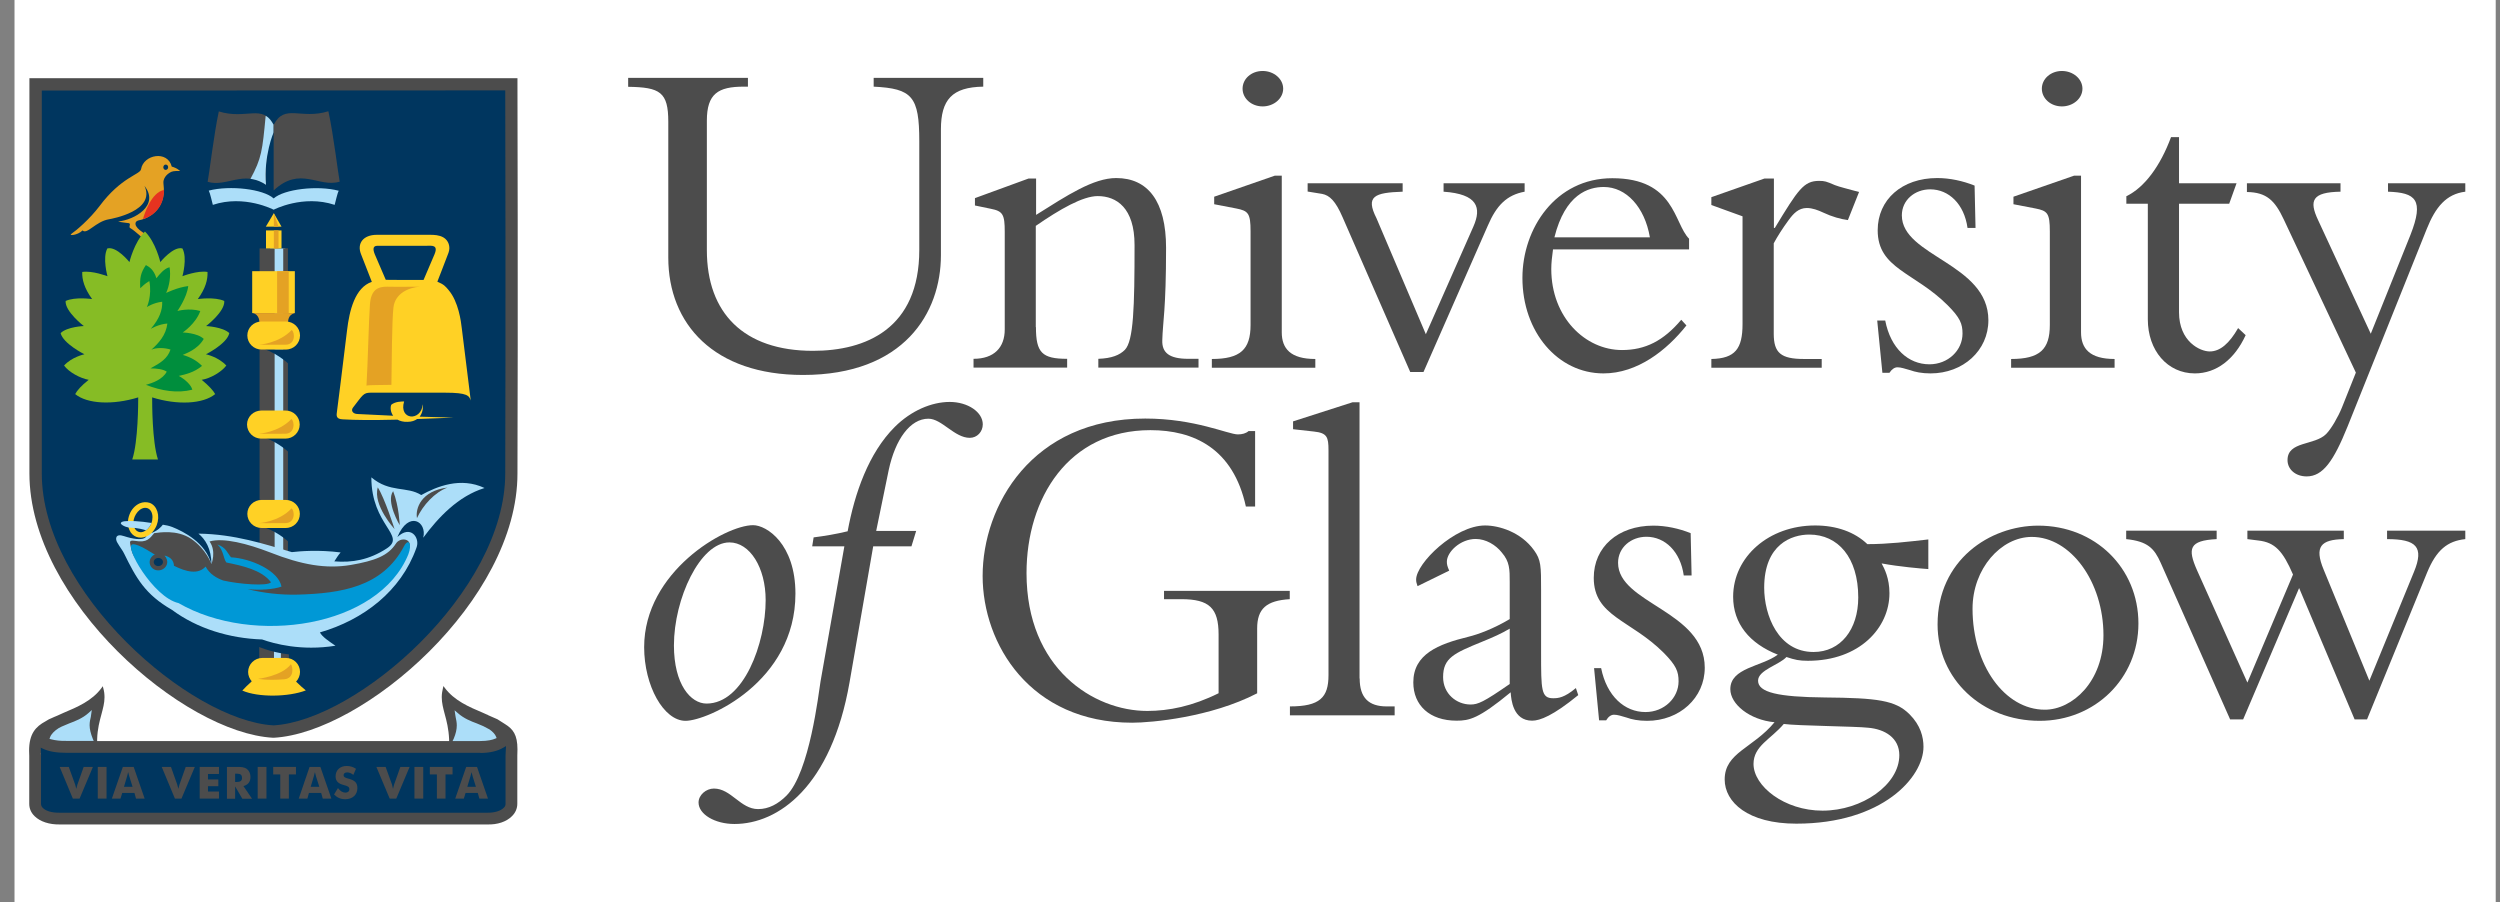 <svg width="133" height="48" viewBox="0 0 133 48" fill="none" xmlns="http://www.w3.org/2000/svg">
<rect x="0" y="0" width="133" height="48" fill="#808080" stroke="none"/>
<g style="mix-blend-mode:luminosity" clip-path="url(#clip0_2463_7585)">
<rect width="132" height="48" transform="translate(0.772)" fill="white"/>
<path d="M1.898 25.186C1.898 31.6 9.822 38.673 14.559 38.915H14.543C19.289 38.673 27.212 31.592 27.204 25.178C27.237 16.47 27.204 4.476 27.204 4.476H1.89V25.186H1.898Z" fill="#00365F"/>
<path d="M14.551 39.249H14.534C9.772 38.998 1.565 31.951 1.565 25.186V4.159H27.529V4.485C27.529 4.601 27.563 16.579 27.529 25.186C27.538 31.951 19.33 38.99 14.559 39.249H14.551ZM2.223 4.818V25.186C2.223 31.5 10.122 38.34 14.551 38.59C18.98 38.34 26.879 31.5 26.879 25.186C26.904 17.379 26.887 6.803 26.879 4.81L2.223 4.818Z" fill="#4C4C4C"/>
<path d="M15.177 13.217H14.368V35.512H15.177V13.217Z" fill="#ACDEF9"/>
<path d="M19.714 20.891H23.684C24.86 20.891 24.96 21.049 25.044 21.308C24.994 20.916 24.743 18.914 24.568 17.471C24.526 17.096 24.393 16.053 23.868 15.436C23.701 15.236 23.626 15.136 23.267 14.986C23.292 14.911 23.617 14.101 23.859 13.451C23.984 13.117 23.851 12.784 23.592 12.633C23.367 12.5 23.084 12.492 22.883 12.492C21.524 12.492 20.473 12.492 20.047 12.492C19.322 12.492 18.98 12.95 19.205 13.518C19.372 13.943 19.655 14.66 19.781 14.994C18.888 15.294 18.588 16.512 18.463 17.571C18.246 19.356 17.954 21.733 17.929 21.875C17.896 22.1 17.862 22.292 18.229 22.309C18.938 22.35 19.756 22.359 21.148 22.325C21.282 22.401 21.457 22.451 21.682 22.442C21.907 22.442 22.074 22.375 22.191 22.292C22.758 22.275 23.401 22.25 24.134 22.217C23.492 22.2 22.883 22.184 22.325 22.167C22.525 21.917 22.508 21.575 22.491 21.508C22.408 22.442 21.198 22.35 21.499 21.358C21.365 21.358 21.032 21.358 20.815 21.533C20.756 21.675 20.773 21.917 20.915 22.117C20.131 22.084 19.489 22.05 19.013 22.025C18.771 22.017 18.655 21.842 18.78 21.683C19.297 21.016 19.33 20.891 19.714 20.891ZM20.081 13.075C20.798 13.075 21.966 13.075 22.717 13.075C22.95 13.075 23.334 13.009 23.117 13.526C22.925 13.985 22.65 14.619 22.533 14.894C22.133 14.894 20.523 14.894 20.523 14.886C20.398 14.585 20.214 14.16 19.981 13.626C19.847 13.334 19.789 13.075 20.081 13.075Z" fill="#FFD125"/>
<path d="M14.576 35.412C14.576 35.671 14.401 35.887 14.184 35.887C13.967 35.887 13.792 35.671 13.792 35.412V33.202C13.792 32.943 13.967 32.726 14.184 32.726C14.401 32.726 14.576 32.943 14.576 33.202V35.412Z" fill="#4C4C4C"/>
<path d="M9.121 9.139C9.246 9.089 9.43 9.097 9.588 9.097C9.405 8.947 9.238 8.889 9.138 8.863C8.913 7.979 7.628 8.221 7.503 9.005C7.453 9.289 6.452 9.414 5.301 10.957C4.767 11.666 4.033 12.283 3.817 12.425C3.591 12.567 4.134 12.525 4.392 12.258C4.626 12.5 5.093 11.783 5.793 11.666C5.977 11.633 8.296 11.216 7.687 9.889C8.504 10.94 7.145 11.699 6.285 11.783C6.361 11.824 6.811 11.858 6.861 11.874C6.986 11.916 6.819 12.075 6.928 12.133C7.178 12.275 7.67 12.742 7.67 12.742C7.67 12.742 7.954 12.65 7.828 12.517C7.445 12.267 7.345 12.191 7.245 12.033C7.236 12.025 7.111 11.791 7.37 11.724C7.712 11.674 8.896 11.257 8.696 9.764C8.663 9.531 8.829 9.272 9.121 9.139Z" fill="#E4A224"/>
<path d="M8.946 8.897C8.946 8.972 8.888 9.039 8.813 9.039C8.746 9.039 8.688 8.98 8.688 8.897C8.688 8.822 8.746 8.755 8.813 8.755C8.888 8.755 8.946 8.814 8.946 8.897Z" fill="#00365F"/>
<path d="M15.368 32.643H14.943V35.779H15.368V32.643Z" fill="#4C4C4C"/>
<path d="M15.752 36.263C15.877 36.129 15.961 35.946 15.961 35.746C15.961 35.337 15.627 35.003 15.218 35.003H13.951C13.542 35.003 13.2 35.337 13.2 35.746C13.2 35.938 13.275 36.113 13.392 36.246C13.242 36.38 12.966 36.646 12.891 36.738C13.742 37.114 15.36 37.08 16.269 36.73C16.177 36.663 15.886 36.396 15.752 36.263Z" fill="#FFD125"/>
<path d="M14.559 10.557C14.559 10.565 14.559 10.573 14.559 10.557C14.009 10.056 12.241 9.848 11.106 10.14C11.181 10.281 11.273 10.723 11.323 10.899C13 10.34 14.559 11.157 14.559 11.157C14.559 11.157 16.119 10.34 17.804 10.899C17.854 10.723 17.946 10.281 18.021 10.148C16.878 9.848 15.11 10.065 14.559 10.557Z" fill="#ACDEF9"/>
<path d="M15.318 13.209H15.068V30.483H15.318V13.209Z" fill="#4C4C4C"/>
<path d="M14.61 13.217H13.809V29.248H14.61V13.217Z" fill="#4C4C4C"/>
<path d="M15.377 19.381C15.427 19.189 15.452 18.731 15.377 18.581C15.002 18.581 14.418 18.581 14.076 18.572C14.851 18.864 15.377 19.381 15.377 19.381Z" fill="#00365F"/>
<path d="M12.566 33.652C13.016 33.719 15.418 33.836 15.418 33.836L15.81 34.853C15.81 34.853 13.709 34.795 12.566 33.652Z" fill="#00365F"/>
<path d="M22.408 26.337C21.657 25.854 20.74 26.229 19.756 25.395C19.756 27.964 21.632 28.481 20.581 29.173C19.639 29.79 18.73 29.941 17.787 29.865C17.871 29.732 18.012 29.507 18.121 29.39C16.962 29.24 15.952 29.323 15.527 29.373C14.084 28.948 12.483 28.414 10.556 28.389C10.906 28.673 11.248 29.173 11.248 30.024C10.956 28.873 9.755 28.272 9.171 28.039C8.996 27.972 8.829 27.939 8.663 27.914C8.579 28.03 8.387 28.231 8.079 28.347C7.904 28.256 7.753 28.422 7.778 28.481C7.787 28.506 7.787 28.539 7.762 28.564C7.587 28.773 7.028 28.664 6.602 28.523C6.119 28.356 6.135 28.689 6.235 28.856C6.386 29.123 6.536 29.298 6.602 29.448C7.245 30.758 7.72 31.625 9.146 32.443C10.498 33.444 12.207 33.961 13.942 34.019C14.576 34.244 16.027 34.645 17.846 34.353C17.495 34.111 17.137 33.877 17.02 33.644C19.33 32.977 21.332 31.45 22.149 29.156C22.158 29.131 22.166 29.106 22.174 29.081C22.325 28.581 21.832 27.914 21.14 28.573C21.741 27.13 22.733 27.755 22.516 28.606C23.309 27.538 24.368 26.396 25.778 25.962C24.502 25.361 23.242 25.878 22.408 26.337Z" fill="#ACDEF9"/>
<path d="M15.402 24.094C15.452 23.902 15.477 23.443 15.402 23.293C15.027 23.293 14.443 23.301 14.101 23.285C14.876 23.576 15.402 24.094 15.402 24.094Z" fill="#00365F"/>
<path d="M15.944 22.584C15.944 23.001 15.602 23.335 15.185 23.335H13.9C13.483 23.335 13.142 23.001 13.142 22.584C13.142 22.175 13.483 21.842 13.9 21.842H15.185C15.602 21.833 15.944 22.167 15.944 22.584Z" fill="#FFD125"/>
<path d="M15.168 23.076C14.418 23.084 13.767 23.076 13.767 23.076C13.767 23.076 14.826 23.009 15.502 22.292C15.677 22.409 15.71 23.076 15.168 23.076Z" fill="#E4A224"/>
<path d="M15.41 28.881C15.46 28.698 15.485 28.231 15.41 28.081C15.035 28.081 14.451 28.089 14.109 28.072C14.893 28.356 15.41 28.881 15.41 28.881Z" fill="#00365F"/>
<path d="M15.952 27.338C15.952 27.755 15.619 28.089 15.202 28.089H13.917C13.5 28.089 13.158 27.755 13.158 27.338C13.158 26.93 13.492 26.596 13.917 26.596H15.202C15.619 26.596 15.952 26.93 15.952 27.338Z" fill="#FFD125"/>
<path d="M15.177 27.83C14.426 27.839 13.775 27.83 13.775 27.83C13.775 27.83 14.835 27.772 15.51 27.046C15.685 27.171 15.719 27.83 15.177 27.83Z" fill="#E4A224"/>
<path d="M15.685 14.427H13.417V16.654H15.685V14.427Z" fill="#FFD125"/>
<path d="M15.694 16.654C15.31 16.745 15.335 17.071 15.318 17.188C15.318 17.188 14.401 17.196 13.8 17.188C13.809 17.154 13.817 16.712 13.425 16.654C13.417 16.654 15.544 16.654 15.694 16.654Z" fill="#E4A224"/>
<path d="M15.36 14.427H14.743V16.687H15.36V14.427Z" fill="#E4A224"/>
<path d="M7.428 26.779C7.186 26.888 6.986 27.105 6.886 27.38C6.778 27.663 6.778 27.955 6.886 28.197C6.961 28.372 7.094 28.506 7.261 28.564C7.42 28.623 7.612 28.614 7.787 28.539C8.029 28.439 8.229 28.214 8.337 27.939C8.529 27.438 8.362 26.904 7.97 26.754C7.795 26.696 7.603 26.704 7.428 26.779ZM7.361 28.289C7.245 28.247 7.186 28.147 7.153 28.081C7.078 27.914 7.078 27.697 7.161 27.497C7.245 27.297 7.386 27.13 7.553 27.055C7.628 27.021 7.737 26.996 7.853 27.038C8.02 27.105 8.112 27.288 8.112 27.513C8.112 27.613 8.095 27.73 8.054 27.83C7.979 28.039 7.828 28.197 7.662 28.272C7.587 28.306 7.478 28.339 7.361 28.289Z" fill="#FFD125"/>
<path d="M7.77 28.214C7.645 28.172 7.328 28.081 6.944 28.072C6.677 28.064 6.411 27.905 6.427 27.83C6.444 27.772 6.511 27.747 6.627 27.73C6.886 27.697 7.453 27.722 8.062 27.822C8.004 27.955 7.92 28.097 7.77 28.214Z" fill="#ACDEF9"/>
<path d="M8.729 10.106C8.721 11.241 7.853 11.599 7.603 11.658C7.678 11.408 8.037 10.231 8.729 10.106Z" fill="#E63320"/>
<path d="M15.961 17.846C15.961 18.264 15.627 18.597 15.202 18.597H13.917C13.5 18.597 13.158 18.264 13.158 17.846C13.158 17.438 13.492 17.104 13.917 17.104H15.202C15.627 17.104 15.961 17.438 15.961 17.846Z" fill="#FFD125"/>
<path d="M15.185 18.339C14.434 18.347 13.784 18.339 13.784 18.339C13.784 18.339 14.843 18.272 15.519 17.555C15.694 17.68 15.735 18.339 15.185 18.339Z" fill="#E4A224"/>
<path d="M10.155 28.656C10.973 29.206 11.248 30.007 11.248 30.007C11.248 30.007 11.523 29.332 11.148 28.806C11.89 28.589 13.183 28.931 14.351 29.382C16.061 30.057 17.345 30.274 18.655 30.057C19.956 29.832 20.648 29.565 21.065 28.915C21.29 28.564 21.949 28.639 21.766 29.165C21.582 29.69 20.773 31.175 19.247 31.592C17.721 32.001 15.193 32.685 11.465 31.75C10.464 31.5 8.12 30.875 7.17 29.649C6.978 29.398 6.928 28.94 6.919 28.873C6.911 28.781 6.969 28.739 7.178 28.773C7.837 28.89 7.962 28.639 8.204 28.364C8.462 28.331 9.405 28.164 10.155 28.656Z" fill="#4C4C4C"/>
<path d="M21.491 29.065C20.348 31.233 18.146 31.567 15.844 31.634C14.91 31.659 13.976 31.542 13.166 31.342C13.842 31.409 14.543 31.358 14.976 31.208C14.81 30.341 13.325 29.707 12.291 29.649C12.091 29.423 12.04 29.131 11.565 28.965C11.899 29.273 11.874 29.699 12.04 29.924C12.891 30.099 13.917 30.316 14.418 30.975C14.242 31.2 12.708 31.075 11.874 30.883C11.515 30.75 11.14 30.533 10.94 30.141C10.539 30.583 9.905 30.424 9.255 30.099C9.246 29.849 9.088 29.623 8.754 29.557C8.829 29.665 8.846 29.782 8.846 29.874C8.112 29.448 7.411 28.931 7.061 28.956C6.561 28.998 8.154 31.784 9.497 32.084C13.483 34.386 20.148 33.368 21.724 29.49C21.933 28.948 21.741 28.589 21.491 29.065Z" fill="#0098D6"/>
<path d="M8.896 29.857C8.921 30.099 8.729 30.316 8.471 30.341C8.212 30.374 7.987 30.191 7.962 29.949C7.937 29.707 8.129 29.482 8.387 29.457C8.638 29.432 8.871 29.615 8.896 29.857Z" fill="#4C4C4C"/>
<path d="M8.671 29.899C8.671 30.015 8.562 30.116 8.421 30.116C8.287 30.116 8.179 30.024 8.179 29.899C8.179 29.782 8.287 29.682 8.421 29.682C8.562 29.682 8.671 29.782 8.671 29.899Z" fill="#00365F"/>
<path d="M20.098 25.929C19.822 26.871 20.99 28.147 20.99 28.147C20.99 28.147 20.465 26.496 20.098 25.929Z" fill="#4C4C4C"/>
<path d="M20.915 26.129C20.515 26.679 21.265 27.939 21.265 27.939C21.265 27.939 21.232 26.938 20.915 26.129Z" fill="#4C4C4C"/>
<path d="M22.183 27.563C22.5 26.871 23.134 26.187 23.809 25.937C22.408 26.112 22.091 27.046 22.183 27.563Z" fill="#4C4C4C"/>
<path d="M14.559 6.645C13.967 5.502 13.125 6.386 11.64 5.928C11.382 7.137 11.123 9.297 11.048 9.673C12.057 9.973 12.95 9.03 14.151 9.823C14.026 8.263 14.526 6.962 14.526 6.962C14.526 6.962 14.543 6.77 14.559 6.645Z" fill="#4C4C4C"/>
<path d="M14.559 6.645C14.443 6.445 14.334 6.27 14.134 6.161C13.959 8.021 13.917 8.421 13.325 9.514C13.692 9.564 13.959 9.698 14.151 9.831C14.017 8.271 14.559 7.037 14.559 7.037C14.559 7.037 14.559 6.703 14.559 6.645Z" fill="#ACDEF9"/>
<path d="M17.47 5.919C15.994 6.378 15.143 5.494 14.559 6.645C14.559 7.037 14.559 9.923 14.559 10.131C15.977 8.805 16.953 10.006 18.071 9.664C17.996 9.297 17.737 7.129 17.47 5.919Z" fill="#4C4C4C"/>
<path d="M14.976 12.258H14.151V13.217H14.976V12.258Z" fill="#FFD125"/>
<path d="M14.568 11.341L14.976 12.058H14.142L14.568 11.341Z" fill="#FFD125"/>
<path d="M7.646 14.169C7.636 14.159 7.636 14.159 7.646 14.169V14.169Z" fill="#008A3B"/>
<path d="M10.956 18.847C10.956 18.847 12.082 18.288 12.199 17.721C11.849 17.388 10.964 17.346 10.964 17.346C10.964 17.346 11.974 16.579 11.932 16.012C11.423 15.778 10.523 15.911 10.523 15.911C10.94 15.336 11.056 14.877 11.04 14.468C10.514 14.377 9.705 14.694 9.705 14.694C9.705 14.694 9.98 13.726 9.705 13.217C9.221 13.084 8.529 13.943 8.529 13.943C8.529 13.943 8.287 12.884 7.712 12.316C7.136 12.884 6.886 13.943 6.886 13.943C6.886 13.943 6.202 13.084 5.71 13.217C5.443 13.718 5.718 14.694 5.718 14.694C5.718 14.694 4.909 14.385 4.375 14.468C4.359 14.869 4.484 15.336 4.901 15.911C4.901 15.911 4 15.778 3.491 16.012C3.45 16.57 4.459 17.346 4.459 17.346C4.459 17.346 3.575 17.379 3.224 17.721C3.366 18.288 4.492 18.847 4.492 18.847C4.492 18.847 3.817 18.989 3.408 19.448C3.666 19.798 4.259 20.123 4.717 20.207C4.317 20.524 4.1 20.774 4 20.966C4.642 21.491 6.002 21.558 7.353 21.141C7.353 21.4 7.353 23.493 7.036 24.444H8.404C8.087 23.485 8.095 21.4 8.095 21.141C9.447 21.566 10.806 21.491 11.448 20.966C11.348 20.782 11.123 20.532 10.731 20.207C11.19 20.132 11.774 19.798 12.04 19.448C11.623 18.989 10.956 18.847 10.956 18.847Z" fill="#86BC25"/>
<path d="M9.722 18.881C9.847 18.814 10.506 18.614 10.839 18.03C10.506 17.705 9.722 17.688 9.722 17.688C9.722 17.688 10.414 17.229 10.656 16.545C10.056 16.37 9.438 16.545 9.438 16.545C9.438 16.545 9.947 15.828 10.014 15.219C9.438 15.286 8.838 15.586 8.838 15.586C9.013 15.211 9.096 14.677 9.021 14.218C8.738 14.277 8.479 14.602 8.321 14.802C8.179 14.335 7.929 14.193 7.762 14.101C7.487 14.51 7.428 14.777 7.462 15.336C7.553 15.244 7.703 15.094 7.945 14.952C8.095 15.753 7.812 16.337 7.812 16.337C7.812 16.337 8.162 16.103 8.629 16.053C8.646 16.495 8.487 16.954 8.02 17.496C8.02 17.496 8.429 17.246 8.904 17.212C8.829 17.838 8.446 18.247 8.054 18.605C8.312 18.48 8.763 18.497 9.071 18.597C8.913 19.073 8.546 19.306 8.004 19.598C8.337 19.598 8.679 19.64 8.871 19.773C8.654 20.182 8.129 20.374 7.762 20.474C8.604 20.799 9.43 20.933 10.231 20.732C10.172 20.49 9.872 20.198 9.513 19.998C9.839 19.923 10.322 19.823 10.748 19.465C10.464 19.181 10.13 18.997 9.722 18.881Z" fill="#008E3D"/>
<path d="M15.477 35.337C15.585 35.47 15.669 36.096 15.118 36.138C14.184 36.213 13.734 36.113 13.734 36.113C13.734 36.113 14.993 35.971 15.477 35.337Z" fill="#E4A224"/>
<path d="M19.681 16.187C19.739 15.419 20.098 15.244 20.598 15.252C20.873 15.261 21.299 15.261 22.316 15.252C21.741 15.303 21.023 15.603 20.932 16.354C20.848 17.046 20.84 19.448 20.823 20.474C20.323 20.49 19.647 20.474 19.497 20.515C19.564 19.448 19.622 16.946 19.681 16.187Z" fill="#E4A224"/>
<path d="M14.818 12.258H14.568V13.217H14.818V12.258Z" fill="#E4A224"/>
<path d="M14.818 12.058L14.568 11.341V12.058H14.818Z" fill="#E4A224"/>
<path d="M25.552 40.058C26.053 40.058 26.47 39.958 26.779 39.774L26.92 39.691L26.895 40.183V42.769C26.895 42.852 26.862 42.927 26.787 42.985C26.628 43.144 26.295 43.244 25.928 43.236H3.158C2.782 43.244 2.449 43.152 2.282 42.985C2.215 42.919 2.182 42.852 2.182 42.769V40.667V40.2C2.182 40.208 2.173 39.916 2.173 39.916L2.165 39.774L2.29 39.833C2.599 39.983 3.008 40.049 3.516 40.049H25.552V40.058Z" fill="#00365F" stroke="#00365F" stroke-width="0.411"/>
<path d="M24.018 37.347C24.243 39.399 24.001 39.074 24.018 39.666C24.21 39.716 25.753 40.016 26.311 39.716C26.87 39.416 27.179 39.274 26.92 38.974C26.662 38.673 25.386 37.864 24.877 37.781C24.36 37.689 24.16 37.497 24.018 37.347Z" fill="#ACDEF9"/>
<path d="M5.184 37.414C5.376 38.056 4.834 39.04 5.193 39.757C4.884 39.741 3.074 39.824 2.732 39.699C2.374 39.566 1.598 39.299 2.365 38.882C3.141 38.465 5.084 37.714 5.184 37.414Z" fill="#ACDEF9"/>
<path d="M5.41 36.588C4.901 37.289 4.092 37.622 3.383 37.922L3.049 38.073C3.033 38.073 2.724 38.214 2.724 38.214C2.716 38.214 2.607 38.264 2.607 38.264L2.424 38.373C1.898 38.657 1.548 39.032 1.548 39.941L1.556 40.208V40.658V42.768C1.556 43.019 1.656 43.244 1.848 43.427C2.14 43.711 2.624 43.869 3.166 43.861H25.919C26.462 43.878 26.937 43.719 27.229 43.427C27.421 43.244 27.521 43.01 27.521 42.76V40.642V40.191L27.529 39.866C27.529 39.082 27.287 38.782 26.87 38.523C26.862 38.515 26.462 38.264 26.462 38.264L25.986 38.056C25.978 38.048 25.945 38.031 25.945 38.031C25.953 38.039 25.678 37.914 25.678 37.914C24.969 37.614 24.168 37.28 23.651 36.58C23.651 36.58 23.626 36.546 23.592 36.496C23.584 36.538 23.567 36.596 23.567 36.596C23.526 36.763 23.501 36.922 23.501 37.088C23.501 37.397 23.576 37.672 23.659 37.989C23.759 38.348 23.868 38.773 23.893 39.332V39.424H5.168V39.332C5.184 38.773 5.301 38.356 5.393 38.014C5.476 37.697 5.56 37.405 5.56 37.097C5.56 36.938 5.543 36.772 5.493 36.605C5.493 36.605 5.476 36.555 5.468 36.505C5.443 36.546 5.41 36.588 5.41 36.588ZM2.724 39.332L2.632 39.307L2.666 39.215C2.724 39.057 2.891 38.882 3.116 38.74C3.133 38.731 3.274 38.657 3.274 38.657C3.283 38.648 3.691 38.481 3.691 38.481C4.008 38.364 4.392 38.214 4.709 37.931L4.884 37.772L4.842 38.064L4.834 38.131C4.801 38.256 4.767 38.406 4.767 38.581C4.767 38.79 4.826 39.023 4.934 39.299L4.984 39.416H3.525C3.216 39.424 2.949 39.39 2.724 39.332ZM24.134 39.307C24.251 39.032 24.301 38.798 24.301 38.59C24.301 38.423 24.268 38.289 24.243 38.164C24.235 38.139 24.226 38.064 24.226 38.064L24.185 37.789L24.36 37.939C24.677 38.223 25.06 38.373 25.377 38.49L25.711 38.631C25.719 38.631 26.045 38.807 26.045 38.807C26.211 38.923 26.337 39.057 26.387 39.182L26.42 39.265L26.337 39.299C26.203 39.357 25.953 39.424 25.536 39.424H24.076L24.134 39.307ZM25.552 40.058C26.053 40.058 26.47 39.958 26.779 39.774L26.92 39.691L26.895 40.183V42.768C26.895 42.852 26.862 42.927 26.787 42.985C26.628 43.144 26.295 43.244 25.928 43.236H3.158C2.782 43.244 2.449 43.152 2.282 42.985C2.215 42.919 2.182 42.852 2.182 42.768V40.667V40.2C2.182 40.208 2.173 39.916 2.173 39.916L2.165 39.774L2.29 39.833C2.599 39.983 3.008 40.049 3.516 40.049H25.552V40.058Z" fill="#4C4C4C"/>
<path d="M3.174 40.8H3.658L4 41.742C4.008 41.768 4.025 41.843 4.058 41.968C4.092 41.834 4.109 41.759 4.117 41.742L4.451 40.8H4.943L4.234 42.485H3.875L3.174 40.8Z" fill="#4C4C4C"/>
<path d="M5.668 40.8H5.201V42.485H5.668V40.8Z" fill="#4C4C4C"/>
<path d="M6.536 40.8H7.111L7.695 42.485H7.236L7.153 42.185H6.502L6.411 42.485H5.952L6.536 40.8ZM7.053 41.859L6.878 41.3C6.869 41.276 6.853 41.2 6.819 41.075C6.786 41.2 6.769 41.276 6.761 41.3L6.594 41.859H7.053Z" fill="#4C4C4C"/>
<path d="M8.604 40.8H9.096L9.43 41.742C9.438 41.768 9.455 41.843 9.488 41.968C9.522 41.834 9.538 41.759 9.547 41.742L9.88 40.8H10.364L9.655 42.485H9.305L8.604 40.8Z" fill="#4C4C4C"/>
<path d="M10.623 40.8H11.649V41.175H11.065V41.467H11.615V41.826H11.065V42.109H11.649V42.485H10.623V40.8Z" fill="#4C4C4C"/>
<path d="M12.074 40.8H12.558C12.566 40.8 12.574 40.8 12.583 40.8C12.816 40.8 12.991 40.8 13.142 40.917C13.258 41.009 13.325 41.159 13.325 41.334C13.325 41.592 13.192 41.759 12.95 41.818L13.408 42.493H12.891L12.508 41.834V42.493H12.074V40.8ZM12.591 41.601C12.783 41.601 12.875 41.542 12.875 41.392C12.875 41.217 12.791 41.159 12.599 41.159H12.508V41.601H12.591Z" fill="#4C4C4C"/>
<path d="M14.176 40.8H13.709V42.485H14.176V40.8Z" fill="#4C4C4C"/>
<path d="M14.91 41.2H14.534V40.8H15.744V41.2H15.368V42.485H14.91V41.2Z" fill="#4C4C4C"/>
<path d="M16.469 40.8H17.045L17.629 42.485H17.17L17.087 42.185H16.436L16.353 42.485H15.894L16.469 40.8ZM16.987 41.859L16.811 41.3C16.803 41.276 16.786 41.2 16.753 41.075C16.72 41.2 16.703 41.276 16.695 41.3L16.528 41.859H16.987Z" fill="#4C4C4C"/>
<path d="M18.379 42.168C18.505 42.168 18.588 42.093 18.588 41.993C18.588 41.859 18.496 41.818 18.304 41.768C18.004 41.693 17.854 41.567 17.854 41.3C17.854 40.983 18.079 40.75 18.438 40.75C18.63 40.75 18.788 40.8 18.938 40.9L18.797 41.225C18.688 41.134 18.58 41.092 18.471 41.092C18.354 41.092 18.279 41.15 18.279 41.234C18.279 41.359 18.396 41.384 18.546 41.426C18.846 41.509 19.013 41.617 19.013 41.926C19.013 42.276 18.763 42.518 18.371 42.518C18.129 42.518 17.954 42.443 17.771 42.268L17.979 41.926C18.113 42.101 18.246 42.168 18.379 42.168Z" fill="#4C4C4C"/>
<path d="M20.023 40.8H20.515L20.857 41.742C20.865 41.768 20.882 41.843 20.907 41.968C20.94 41.834 20.957 41.759 20.965 41.742L21.299 40.8H21.791L21.082 42.485H20.732L20.023 40.8Z" fill="#4C4C4C"/>
<path d="M22.517 40.8H22.049V42.485H22.517V40.8Z" fill="#4C4C4C"/>
<path d="M23.242 41.2H22.867V40.8H24.076V41.2H23.701V42.485H23.242V41.2Z" fill="#4C4C4C"/>
<path d="M24.802 40.8H25.377L25.961 42.485H25.502L25.419 42.185H24.768L24.677 42.485H24.218L24.802 40.8ZM25.319 41.859L25.144 41.3C25.135 41.276 25.119 41.2 25.085 41.075C25.052 41.2 25.035 41.276 25.027 41.3L24.86 41.859H25.319Z" fill="#4C4C4C"/>
<path d="M52.309 4.143V4.61C50.65 4.635 50.057 5.302 50.057 6.887V13.576C50.057 16.645 48.097 19.948 42.718 19.948C37.988 19.948 35.553 17.246 35.553 13.701V6.478C35.553 4.893 35.111 4.643 33.418 4.618V4.143H39.79V4.61H39.565C38.205 4.61 37.605 4.985 37.605 6.42V13.309C37.605 16.654 39.565 18.664 43.251 18.664C46.054 18.664 48.906 17.496 48.906 13.293V7.512C48.906 5.135 48.531 4.71 46.479 4.61V4.143H52.309Z" fill="#4C4C4C"/>
<path d="M55.112 17.404C55.112 18.764 55.437 19.089 56.772 19.089V19.556H51.792V19.089C52.885 19.089 53.452 18.489 53.452 17.529V12.325C53.452 11.408 53.352 11.232 52.71 11.107L51.867 10.932V10.54L54.72 9.497H55.12V11.432C56.78 10.39 58.165 9.472 59.382 9.472C61.067 9.472 62.035 10.707 62.035 13.184C62.035 16.479 61.859 17.121 61.834 18.097C61.809 18.764 62.202 19.089 63.219 19.089H63.761V19.556H58.431V19.089C59.149 19.064 59.566 18.889 59.841 18.614C60.308 18.138 60.358 16.328 60.358 13.034C60.358 11.049 59.391 10.432 58.398 10.432C57.606 10.432 56.396 11.124 55.104 12.016V17.404H55.112Z" fill="#4C4C4C"/>
<path d="M68.19 17.68C68.19 18.547 68.657 19.098 69.975 19.098V19.565H64.47V19.098C65.98 19.098 66.53 18.597 66.53 17.288V12.308C66.53 11.341 66.405 11.216 65.763 11.09L64.595 10.865V10.465L67.815 9.347H68.19V17.68ZM67.173 3.776C67.765 3.776 68.265 4.193 68.265 4.718C68.265 5.235 67.773 5.661 67.173 5.661C66.572 5.661 66.105 5.235 66.105 4.718C66.105 4.193 66.572 3.776 67.173 3.776Z" fill="#4C4C4C"/>
<path d="M75.021 19.782L71.426 11.558C71.051 10.69 70.734 10.39 70.334 10.315L69.566 10.19V9.748H74.621V10.198C73.111 10.248 72.636 10.44 73.228 11.608L75.855 17.78L78.382 12.058C78.833 11.04 78.608 10.323 76.798 10.198V9.748H81.11V10.198C80.167 10.373 79.617 10.915 79.15 12.008L75.73 19.79H75.021V19.782Z" fill="#4C4C4C"/>
<path d="M82.62 13.267C82.57 13.643 82.528 13.985 82.528 14.31C82.528 16.887 84.338 18.622 86.29 18.622C87.532 18.622 88.5 18.13 89.442 17.012L89.718 17.313C88.675 18.631 87.115 19.865 85.305 19.865C82.878 19.865 80.993 17.663 80.993 14.785C80.993 12.158 82.753 9.481 85.772 9.481C89.117 9.481 89.042 11.883 89.859 12.7V13.267H82.62ZM87.774 12.625C87.499 11.015 86.515 9.948 85.322 9.948C84.505 9.948 83.27 10.323 82.695 12.625H87.774Z" fill="#4C4C4C"/>
<path d="M94.363 17.755C94.363 18.772 94.739 19.098 95.973 19.098H96.915V19.565H91.044V19.098C92.311 19.073 92.703 18.555 92.703 17.238V11.508L91.044 10.907V10.49L93.871 9.497H94.372V12.125H94.422C95.656 10.09 95.956 9.623 96.774 9.623C97.074 9.623 97.149 9.648 97.616 9.848C97.866 9.948 98.308 10.048 98.901 10.215L98.308 11.708C97.933 11.658 97.466 11.533 96.991 11.307C96.724 11.182 96.423 11.066 96.123 11.066C95.681 11.066 95.406 11.366 95.156 11.708C94.83 12.15 94.563 12.575 94.363 12.942V17.755Z" fill="#4C4C4C"/>
<path d="M100.294 17.054C100.585 18.547 101.528 19.381 102.646 19.381C103.638 19.381 104.406 18.639 104.406 17.746C104.406 17.229 104.28 16.904 103.613 16.237C101.853 14.477 99.893 14.302 99.893 12.25C99.893 10.615 101.186 9.472 103.063 9.472C103.73 9.472 104.422 9.623 105.048 9.873L105.098 12.125H104.672C104.497 10.857 103.68 10.073 102.687 10.073C101.87 10.073 101.178 10.64 101.178 11.457C101.178 13.643 105.782 14.01 105.782 17.037C105.782 18.647 104.439 19.865 102.704 19.865C102.237 19.865 101.887 19.79 101.611 19.69C101.336 19.615 101.136 19.54 100.944 19.54C100.794 19.54 100.644 19.64 100.519 19.832H100.143L99.868 17.054H100.294Z" fill="#4C4C4C"/>
<path d="M110.711 17.68C110.711 18.547 111.178 19.098 112.496 19.098V19.565H106.991V19.098C108.509 19.098 109.051 18.597 109.051 17.288V12.308C109.051 11.341 108.926 11.216 108.284 11.09L107.116 10.865V10.465L110.336 9.347H110.711V17.68ZM109.693 3.776C110.286 3.776 110.786 4.193 110.786 4.718C110.786 5.235 110.294 5.661 109.693 5.661C109.093 5.661 108.626 5.235 108.626 4.718C108.626 4.193 109.101 3.776 109.693 3.776Z" fill="#4C4C4C"/>
<path d="M118.985 9.748L118.593 10.84H115.924V16.612C115.924 18.172 117.042 18.697 117.559 18.697C118.109 18.697 118.601 18.272 119.068 17.454L119.469 17.83C118.877 19.122 117.909 19.865 116.766 19.865C115.307 19.865 114.264 18.647 114.264 16.987V10.84H113.122V10.44C114.089 9.973 114.931 8.83 115.499 7.295H115.924V9.748H118.985Z" fill="#4C4C4C"/>
<path d="M128.235 12.5C128.977 10.615 128.51 10.248 127.042 10.198V9.748H131.154V10.198C130.137 10.323 129.569 11.015 129.102 12.183L124.89 22.692C124.148 24.527 123.581 25.345 122.713 25.345C122.121 25.345 121.696 24.97 121.696 24.477C121.696 23.46 123.13 23.71 123.748 23.093C124.023 22.818 124.39 22.175 124.59 21.683L125.332 19.823L121.496 11.674C121.02 10.657 120.578 10.231 119.536 10.215V9.748H124.515V10.198C123.005 10.223 122.83 10.665 123.322 11.708L126.125 17.755L128.235 12.5Z" fill="#4C4C4C"/>
<path d="M40.065 27.939C40.783 27.939 42.317 28.931 42.317 31.584C42.317 36.288 37.63 38.348 36.47 38.348C35.311 38.348 34.269 36.488 34.269 34.428C34.269 30.416 38.581 27.939 40.065 27.939ZM38.806 28.856C37.246 28.856 35.853 31.851 35.853 34.336C35.853 36.413 36.746 37.43 37.588 37.43C39.573 37.43 40.733 34.211 40.733 31.926C40.733 30.191 39.89 28.856 38.806 28.856Z" fill="#4C4C4C"/>
<path d="M43.21 29.056L43.285 28.589C43.877 28.514 44.477 28.414 45.095 28.264C45.47 26.229 46.212 24.102 47.597 22.717C48.464 21.85 49.557 21.383 50.525 21.383C51.492 21.383 52.284 21.925 52.284 22.576C52.284 22.968 51.984 23.293 51.592 23.293C50.775 23.293 50.108 22.275 49.39 22.275C48.423 22.275 47.63 23.368 47.28 25.003L46.613 28.247H48.74L48.489 29.065H46.454L45.195 36.304C44.227 41.859 41.4 43.836 39.073 43.836C38.03 43.836 37.163 43.319 37.163 42.693C37.163 42.293 37.563 41.951 37.98 41.951C38.898 41.951 39.39 43.044 40.332 43.044C40.899 43.044 41.4 42.769 41.842 42.326C43.076 41.084 43.552 36.855 43.652 36.254L44.92 29.065H43.21V29.056Z" fill="#4C4C4C"/>
<path d="M66.872 36.888C64.42 38.156 61.276 38.448 60.233 38.448C54.803 38.448 52.276 34.261 52.276 30.641C52.276 26.921 54.878 22.267 60.925 22.267C63.578 22.267 65.338 23.11 65.855 23.11C66.08 23.11 66.28 23.059 66.422 22.934H66.772V26.946H66.28C65.605 23.852 63.503 22.884 61.201 22.884C56.838 22.884 54.611 26.504 54.611 30.491C54.611 35.571 58.181 37.822 61.034 37.822C62.176 37.822 63.436 37.572 64.829 36.88V33.761C64.829 32.351 64.337 31.876 62.844 31.876H61.926V31.433H68.615V31.876C67.381 31.951 66.881 32.376 66.881 33.435V36.888H66.872Z" fill="#4C4C4C"/>
<path d="M72.335 36.096C72.335 37.113 72.811 37.581 73.77 37.581H74.195V38.056H68.624V37.581C70.209 37.581 70.676 37.113 70.676 35.921V23.952C70.676 23.251 70.601 23.034 69.908 22.959L68.791 22.834V22.417L71.96 21.399H72.327V36.096H72.335Z" fill="#4C4C4C"/>
<path d="M75.413 31.183C75.363 31.033 75.338 30.958 75.338 30.833C75.338 29.966 77.398 27.955 79.008 27.955C79.75 27.955 80.918 28.306 81.61 29.273C81.986 29.79 81.986 30.116 81.986 31.4V34.72C81.986 36.705 81.986 37.147 82.628 37.147C82.895 37.147 83.22 37.122 83.837 36.605L83.962 36.98C82.628 38.073 81.927 38.34 81.51 38.34C80.493 38.34 80.392 37.222 80.368 36.83C78.658 38.239 78.166 38.34 77.49 38.34C76.055 38.34 75.188 37.522 75.188 36.304C75.188 34.795 76.522 34.269 78.115 33.877C78.633 33.752 79.45 33.452 80.317 32.935V30.975C80.317 30.282 80.317 29.882 79.892 29.39C79.575 28.99 79.05 28.673 78.507 28.673C77.69 28.673 76.973 29.365 76.973 29.882C76.973 30.032 76.998 30.132 77.098 30.358L75.413 31.183ZM80.317 33.444C79.85 33.719 79.45 33.894 78.858 34.136C77.348 34.753 76.773 35.003 76.773 36.021C76.773 36.913 77.49 37.48 78.232 37.48C78.624 37.48 78.925 37.355 80.317 36.388V33.444Z" fill="#4C4C4C"/>
<path d="M85.18 35.545C85.48 37.03 86.423 37.881 87.54 37.881C88.533 37.881 89.3 37.13 89.3 36.246C89.3 35.721 89.175 35.404 88.508 34.728C86.748 32.968 84.788 32.793 84.788 30.741C84.788 29.106 86.073 27.964 87.958 27.964C88.625 27.964 89.317 28.114 89.943 28.364L89.993 30.616H89.576C89.4 29.348 88.583 28.556 87.591 28.556C86.773 28.556 86.081 29.123 86.081 29.941C86.081 32.117 90.693 32.493 90.693 35.52C90.693 37.13 89.35 38.348 87.624 38.348C87.157 38.348 86.806 38.273 86.531 38.173C86.264 38.098 86.064 38.023 85.864 38.023C85.714 38.023 85.564 38.123 85.447 38.323H85.072L84.805 35.545H85.18Z" fill="#4C4C4C"/>
<path d="M102.579 30.274C102.204 30.249 101.044 30.149 100.102 29.974C100.252 30.249 100.519 30.766 100.519 31.559C100.519 33.394 98.934 35.154 96.181 35.154C95.715 35.154 95.489 35.103 95.039 34.953C94.647 35.379 93.529 35.646 93.529 36.213C93.529 36.838 94.597 37.08 97.074 37.105C99.876 37.13 100.844 37.255 101.586 37.998C102.179 38.59 102.329 39.215 102.329 39.733C102.329 41.342 100.152 43.819 95.564 43.819C92.987 43.819 91.753 42.677 91.753 41.467C91.753 40.033 93.262 39.808 94.405 38.423C93.07 38.298 92.053 37.456 92.053 36.663C92.053 35.52 93.713 35.47 94.58 34.828C93.07 34.236 92.203 33.168 92.203 31.75C92.203 29.615 94.113 27.955 96.565 27.955C97.708 27.955 98.675 28.306 99.343 28.948C100.452 28.948 101.495 28.823 102.587 28.698V30.274H102.579ZM96.957 43.127C99.067 43.127 101.044 41.743 101.044 40.175C101.044 39.257 100.277 38.79 99.384 38.715C98.742 38.64 95.623 38.615 94.897 38.515C94.205 39.332 93.287 39.682 93.287 40.642C93.287 41.818 94.922 43.127 96.957 43.127ZM96.257 28.439C95.314 28.439 93.855 28.956 93.855 31.267C93.855 32.726 94.597 34.686 96.482 34.686C97.916 34.686 98.859 33.494 98.859 31.784C98.859 29.649 97.775 28.439 96.257 28.439Z" fill="#4C4C4C"/>
<path d="M108.434 27.964C111.462 27.964 113.764 30.216 113.764 33.168C113.764 36.088 111.462 38.348 108.509 38.348C105.44 38.348 103.079 36.121 103.079 33.218C103.079 29.799 105.857 27.964 108.434 27.964ZM108.784 37.756C110.244 37.756 111.904 36.271 111.904 33.794C111.904 30.966 110.169 28.564 108.092 28.564C106.457 28.564 104.939 30.249 104.939 32.384C104.939 35.379 106.649 37.756 108.784 37.756Z" fill="#4C4C4C"/>
<path d="M125.266 38.273L122.313 31.283L119.335 38.273H118.643L114.948 29.94C114.606 29.173 114.256 28.798 113.113 28.681V28.231H117.926V28.681C116.466 28.756 116.366 29.173 116.883 30.341L119.561 36.313L121.988 30.566C121.446 29.306 121.02 28.856 120.153 28.756L119.561 28.681V28.231H124.69V28.681C123.472 28.706 123.105 29.073 123.623 30.316L126.05 36.213L128.427 30.416C128.969 29.098 128.552 28.681 126.992 28.681V28.231H131.154V28.681C130.212 28.781 129.619 29.248 129.119 30.466L125.925 38.273H125.266Z" fill="#4C4C4C"/>
</g>
<defs>
<clipPath id="clip0_2463_7585">
<rect width="132" height="48" fill="white" transform="translate(0.772)"/>
</clipPath>
</defs>
</svg>
